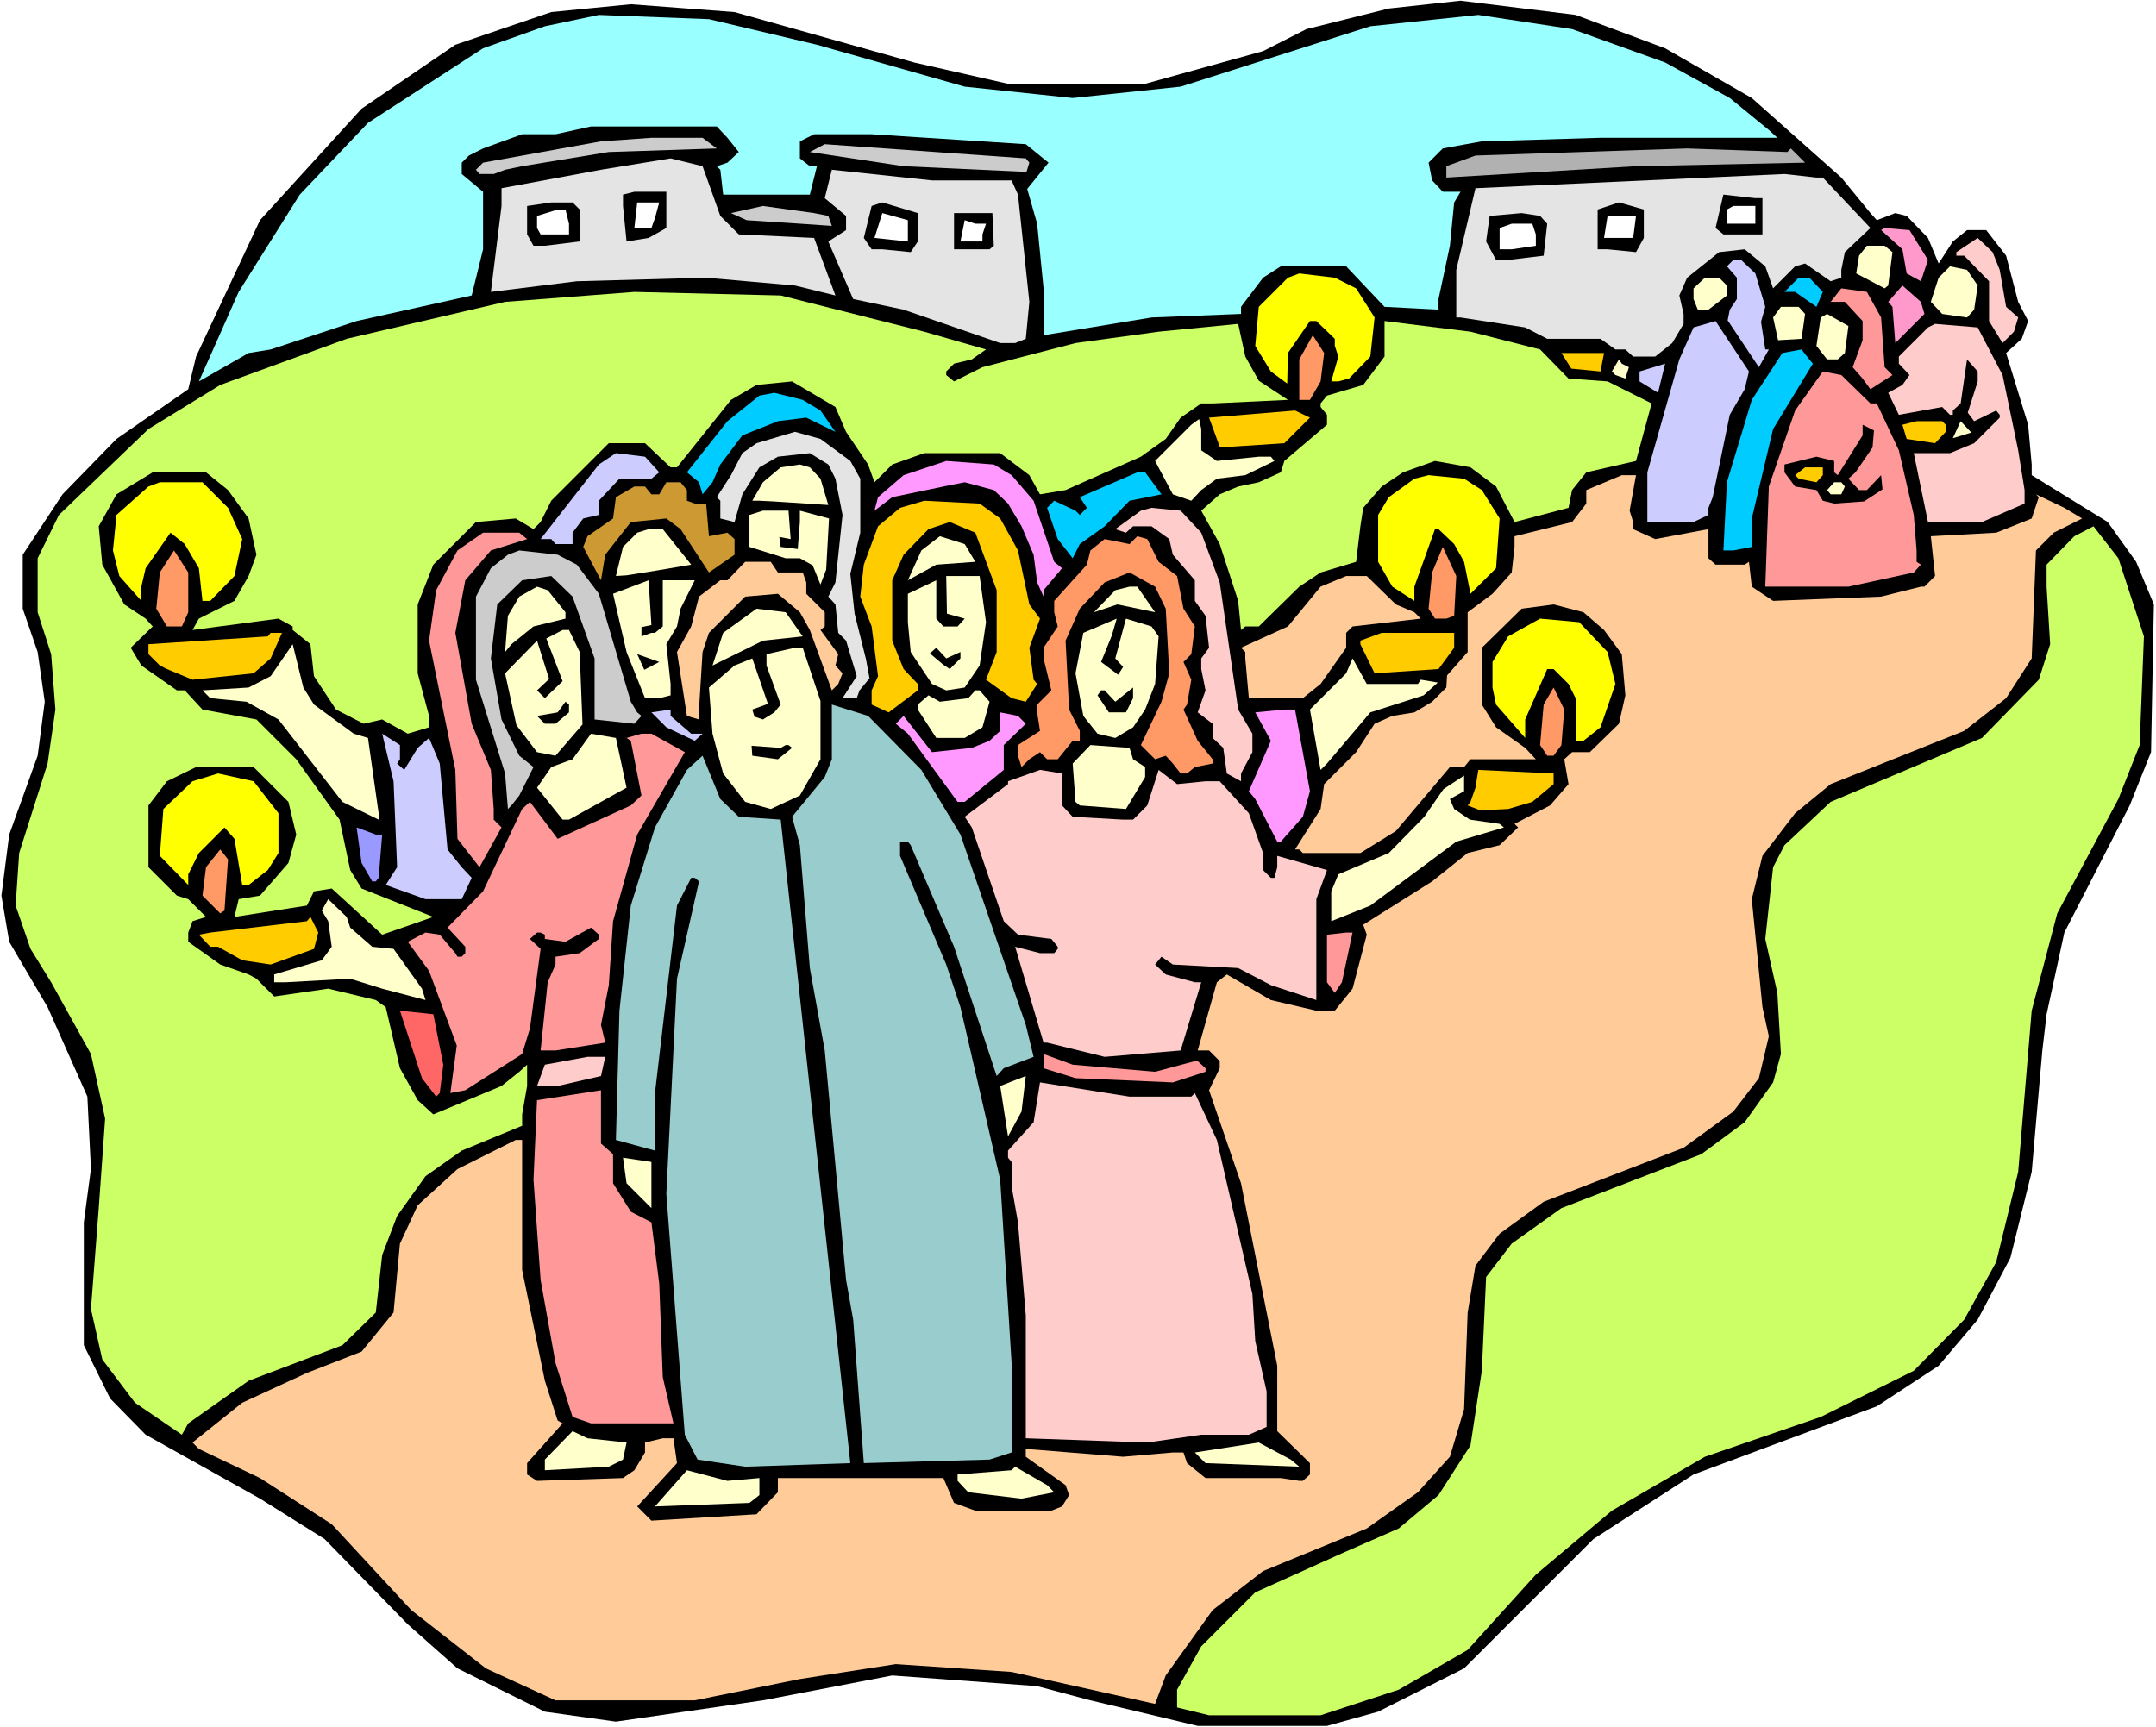 <?xml version="1.0" encoding="UTF-8" standalone="no"?>
<svg
   version="1.0"
   width="129.766mm"
   height="103.988mm"
   id="svg125"
   sodipodi:docname="Parable of the 10 Maidens.wmf"
   xmlns:inkscape="http://www.inkscape.org/namespaces/inkscape"
   xmlns:sodipodi="http://sodipodi.sourceforge.net/DTD/sodipodi-0.dtd"
   xmlns="http://www.w3.org/2000/svg"
   xmlns:svg="http://www.w3.org/2000/svg">
  <rect width="100%" height="100%" fill="#333333" stroke="none"/>
  <sodipodi:namedview
     id="namedview125"
     pagecolor="#ffffff"
     bordercolor="#000000"
     borderopacity="0.25"
     inkscape:showpageshadow="2"
     inkscape:pageopacity="0.0"
     inkscape:pagecheckerboard="0"
     inkscape:deskcolor="#d1d1d1"
     inkscape:document-units="mm" />
  <defs
     id="defs1">
    <pattern
       id="WMFhbasepattern"
       patternUnits="userSpaceOnUse"
       width="6"
       height="6"
       x="0"
       y="0" />
  </defs>
  <path
     style="fill:#ffffff;fill-opacity:1;fill-rule:evenodd;stroke:none"
     d="M 0,393.027 H 490.455 V 0 H 0 Z"
     id="path1" />
  <path
     style="fill:#000000;fill-opacity:1;fill-rule:evenodd;stroke:none"
     d="m 378.79,10.989 19.715,11.312 20.362,18.1 6.626,8.08 1.454,1.616 4.202,-1.616 2.586,0.646 4.848,5.01 2.424,5.818 3.232,-5.01 3.232,-2.586 h 4.363 l 4.525,5.818 2.747,10.504 2.262,4.363 -1.454,4.04 -3.555,3.232 5.01,16.322 0.808,9.05 v 2.424 l 17.291,10.666 6.464,9.05 4.04,9.696 -0.646,33.614 -4.848,12.12 -14.867,28.928 -4.04,18.585 -0.97,8.242 -2.424,27.635 -4.848,19.554 -7.434,14.06 -8.888,10.504 -14.059,9.212 -41.693,15.514 -22.786,14.706 -29.411,29.412 -19.554,9.858 -11.635,3.232 h -29.411 l -24.402,-5.818 -12.12,-3.232 -32.966,-2.424 -29.411,5.656 -33.451,4.848 -16.16,-2.262 -19.877,-9.858 -11.312,-10.02 -18.907,-19.393 -14.706,-9.212 -26.018,-14.545 -8.08,-8.242 -5.979,-12.12 v -27.958 l 1.616,-12.12 -0.808,-16.484 -9.05,-20.362 L 2.101,214.29 0.323,203.786 2.101,189.887 8.565,171.949 10.181,159.667 8.565,148.355 5.171,138.497 V 126.215 L 14.221,112.478 26.502,99.873 42.824,88.56 44.602,81.126 59.146,50.098 82.254,24.726 103.585,10.181 l 21.816,-7.434 18.099,-1.778 23.594,1.778 40.885,11.474 21.331,4.848 h 31.189 l 26.826,-7.434 9.858,-5.01 18.746,-4.687 16.322,-1.778 26.179,3.232 z"
     id="path2" />
  <path
     style="fill:#99ffff;fill-opacity:1;fill-rule:evenodd;stroke:none"
     d="m 185.84,10.181 33.613,9.535 24.563,2.586 24.563,-2.586 43.147,-13.737 24.563,-2.586 21.331,3.232 21.17,7.595 14.706,8.08 8.888,7.272 1.939,1.778 h -40.238 l -26.987,0.808 -8.888,1.616 -3.232,3.232 0.808,4.04 2.424,2.586 h 4.04 l -1.454,2.424 -0.97,9.858 -2.586,12.12 v 2.424 l -12.282,-0.646 -8.726,-9.212 h -14.867 l -4.04,2.586 -5.01,6.626 v 1.616 l -20.362,0.808 -24.563,4.04 V 65.612 l -1.454,-14.706 -2.262,-7.919 4.848,-5.979 -5.171,-4.202 -35.067,-2.262 h -13.09 l -3.232,1.616 v 3.879 l 2.262,1.778 h 1.616 l -1.616,6.464 h -19.715 l -0.646,-5.656 -0.808,-0.808 2.424,-0.808 2.586,-2.424 -2.586,-3.232 -2.424,-2.586 h -28.603 l -8.08,1.778 h -7.595 l -8.888,3.232 -3.232,1.616 -1.616,1.616 v 2.586 l 4.848,4.04 V 56.724 L 107.302,67.228 81.123,73.046 61.57,79.51 56.56,80.318 45.248,86.783 54.298,66.42 68.195,44.28 83.709,27.958 109.888,10.989 123.947,5.979 136.229,3.394 161.277,4.363 Z"
     id="path3" />
  <path
     style="fill:#cccccc;fill-opacity:1;fill-rule:evenodd;stroke:none"
     d="m 163.054,33.776 -24.563,0.808 -19.715,3.232 -3.878,0.808 -2.586,0.97 h -3.232 l -0.808,-0.97 1.616,-1.616 26.826,-4.848 11.474,-0.808 h 11.635 z"
     id="path4" />
  <path
     style="fill:#cccccc;fill-opacity:1;fill-rule:evenodd;stroke:none"
     d="m 234.158,37.008 -0.646,2.101 -27.957,-1.293 -21.331,-3.232 3.394,-1.778 45.733,3.232 z"
     id="path5" />
  <path
     style="fill:#b1b1b1;fill-opacity:1;fill-rule:evenodd;stroke:none"
     d="m 407.393,33.776 3.232,3.232 -38.461,0.808 -43.147,2.586 v -2.586 l 6.626,-2.424 48.157,-1.616 22.786,0.808 z"
     id="path6" />
  <path
     style="fill:#e4e4e4;fill-opacity:1;fill-rule:evenodd;stroke:none"
     d="m 163.862,49.128 4.202,4.202 17.13,0.808 4.848,13.09 -9.211,-2.262 -20.2,-1.778 -29.411,0.808 -19.554,2.424 2.424,-19.554 v -4.04 l 22.624,-4.202 15.837,-2.586 7.272,1.778 z"
     id="path7" />
  <path
     style="fill:#e4e4e4;fill-opacity:1;fill-rule:evenodd;stroke:none"
     d="m 230.118,41.048 1.454,3.232 2.586,24.403 -0.808,8.404 -2.424,0.97 h -3.394 l -21.978,-7.595 -11.474,-2.424 -5.656,-13.09 4.04,-2.586 v -3.232 l -4.848,-4.04 1.616,-6.464 22.786,2.424 z"
     id="path8" />
  <path
     style="fill:#e4e4e4;fill-opacity:1;fill-rule:evenodd;stroke:none"
     d="m 414.665,40.402 10.827,11.474 -5.818,5.495 -0.808,4.04 v 1.778 l -2.424,0.808 -5.818,-4.04 -2.262,0.646 -5.01,5.01 -1.778,-5.01 -4.686,-3.879 -5.818,0.646 -7.272,5.818 -1.778,4.04 0.97,4.202 v 2.262 l -2.586,4.363 -3.878,3.071 h -5.01 l -1.778,-1.616 h -2.262 l -3.394,-2.424 H 351.964 l -5.01,-2.586 -14.706,-2.262 h -0.97 V 61.41 l 4.363,-18.585 70.296,-3.232 7.272,0.808 z"
     id="path9" />
  <path
     style="fill:#000000;fill-opacity:1;fill-rule:evenodd;stroke:none"
     d="m 151.581,51.876 -4.04,2.262 -5.01,0.808 -0.808,-8.08 v -2.586 l 2.586,-0.646 h 7.272 z"
     id="path10" />
  <path
     style="fill:#000000;fill-opacity:1;fill-rule:evenodd;stroke:none"
     d="m 400.929,45.088 v 8.242 h -8.888 l -1.778,-1.454 1.778,-7.595 7.272,0.808 z"
     id="path11" />
  <path
     style="fill:#000000;fill-opacity:1;fill-rule:evenodd;stroke:none"
     d="m 131.865,47.674 v 7.272 l -7.918,0.97 h -2.586 l -1.454,-2.586 v -6.464 l 5.494,-0.808 h 4.848 z"
     id="path12" />
  <path
     style="fill:#ffffff;fill-opacity:1;fill-rule:evenodd;stroke:none"
     d="m 148.995,49.613 -0.808,2.262 h -3.878 l 0.646,-5.818 h 5.01 z"
     id="path13" />
  <path
     style="fill:#000000;fill-opacity:1;fill-rule:evenodd;stroke:none"
     d="m 208.787,54.946 -1.616,2.424 -6.464,-0.646 h -2.424 l -1.778,-2.586 1.778,-7.272 2.424,-0.808 8.08,2.424 z"
     id="path14" />
  <path
     style="fill:#000000;fill-opacity:1;fill-rule:evenodd;stroke:none"
     d="m 373.942,54.138 -1.778,3.232 -6.464,-0.646 h -2.262 v -9.05 l 4.848,-1.616 5.656,1.616 z"
     id="path15" />
  <path
     style="fill:#cccccc;fill-opacity:1;fill-rule:evenodd;stroke:none"
     d="m 188.425,49.128 0.808,2.262 -19.392,-1.293 -3.555,-1.616 7.272,-1.616 11.635,1.616 z"
     id="path16" />
  <path
     style="fill:#ffffff;fill-opacity:1;fill-rule:evenodd;stroke:none"
     d="m 399.313,50.906 h -6.464 v -3.232 l 1.454,-0.808 h 5.01 z"
     id="path17" />
  <path
     style="fill:#ffffff;fill-opacity:1;fill-rule:evenodd;stroke:none"
     d="m 129.441,50.906 v 2.424 h -6.464 l -0.808,-1.454 v -2.747 l 4.686,-1.454 h 1.778 z"
     id="path18" />
  <path
     style="fill:#ffffff;fill-opacity:1;fill-rule:evenodd;stroke:none"
     d="m 206.525,54.946 -7.595,-0.808 1.778,-5.656 5.818,1.616 z"
     id="path19" />
  <path
     style="fill:#000000;fill-opacity:1;fill-rule:evenodd;stroke:none"
     d="m 226.078,55.916 -0.97,0.808 h -8.08 v -8.242 h 8.726 z"
     id="path20" />
  <path
     style="fill:#000000;fill-opacity:1;fill-rule:evenodd;stroke:none"
     d="m 351.964,50.906 -0.808,7.272 -8.08,0.97 h -2.747 l -2.262,-4.202 0.808,-5.818 7.272,-0.646 4.202,0.646 z"
     id="path21" />
  <path
     style="fill:#ffffff;fill-opacity:1;fill-rule:evenodd;stroke:none"
     d="m 371.518,54.138 h -6.626 l 0.808,-5.01 h 6.464 z"
     id="path22" />
  <path
     style="fill:#ffffff;fill-opacity:1;fill-rule:evenodd;stroke:none"
     d="m 224.301,50.906 -0.808,2.424 v 1.616 h -5.01 l 0.97,-4.848 2.424,0.808 z"
     id="path23" />
  <path
     style="fill:#ffffff;fill-opacity:1;fill-rule:evenodd;stroke:none"
     d="m 349.379,53.33 v 2.586 l -5.494,0.808 h -2.747 v -4.848 l 2.747,-0.97 h 4.686 z"
     id="path24" />
  <path
     style="fill:#ff99cc;fill-opacity:1;fill-rule:evenodd;stroke:none"
     d="m 438.582,59.148 -1.616,4.848 -3.232,-1.778 -0.97,-5.495 -4.848,-4.363 0.808,-0.485 5.656,0.485 z"
     id="path25" />
  <path
     style="fill:#ffcccc;fill-opacity:1;fill-rule:evenodd;stroke:none"
     d="m 454.903,61.41 1.454,8.404 2.747,2.424 -0.97,3.232 -2.586,2.586 -3.07,-5.01 v -9.05 l -5.656,-5.818 h -1.778 v -0.808 l 4.848,-3.232 3.394,3.232 z"
     id="path26" />
  <path
     style="fill:#ffffcc;fill-opacity:1;fill-rule:evenodd;stroke:none"
     d="m 430.502,57.37 -0.97,7.595 -0.808,0.646 -6.464,-3.394 0.646,-4.04 1.778,-2.262 h 4.04 z"
     id="path27" />
  <path
     style="fill:#ccccff;fill-opacity:1;fill-rule:evenodd;stroke:none"
     d="m 399.313,62.218 2.262,7.595 -0.97,3.394 0.97,6.303 h 0.808 l -2.262,4.04 -7.11,-10.666 0.485,-2.424 1.616,-2.424 v -4.848 l -2.262,-2.586 1.454,-1.454 h 1.778 z"
     id="path28" />
  <path
     style="fill:#ffffcc;fill-opacity:1;fill-rule:evenodd;stroke:none"
     d="m 449.894,64.966 -0.808,5.495 -1.616,1.778 -5.656,-0.808 -2.586,-2.747 1.778,-5.495 2.586,-2.586 3.878,0.808 z"
     id="path29" />
  <path
     style="fill:#ffff00;fill-opacity:1;fill-rule:evenodd;stroke:none"
     d="m 308.494,65.612 4.202,6.626 -0.97,8.888 -4.848,5.01 -2.424,0.646 h -1.616 l 1.616,-5.656 -0.808,-2.424 v -1.616 l -4.202,-4.04 h -1.454 l -5.01,7.272 -0.162,6.949 -3.717,-2.747 -3.555,-5.818 0.808,-8.888 6.626,-6.626 2.586,-0.97 8.08,0.97 z"
     id="path30" />
  <path
     style="fill:#ffffcc;fill-opacity:1;fill-rule:evenodd;stroke:none"
     d="m 392.849,64.966 v 2.262 l -4.202,3.232 h -2.424 l -0.97,-2.424 v -2.424 l 2.586,-2.424 h 3.232 z"
     id="path31" />
  <path
     style="fill:#00ccff;fill-opacity:1;fill-rule:evenodd;stroke:none"
     d="m 414.665,66.42 -1.454,3.394 -4.848,-3.394 h -2.424 l 3.232,-3.232 h 2.424 z"
     id="path32" />
  <path
     style="fill:#ff99cc;fill-opacity:1;fill-rule:evenodd;stroke:none"
     d="m 437.774,71.43 -6.626,6.626 -0.646,-8.242 -0.97,-1.131 3.232,-3.717 4.202,3.717 z"
     id="path33" />
  <path
     style="fill:#ff9999;fill-opacity:1;fill-rule:evenodd;stroke:none"
     d="m 427.916,72.238 0.808,11.312 1.778,1.778 -5.01,3.232 -1.778,-2.424 -2.262,-2.586 2.262,-6.141 v -4.363 l -4.04,-4.363 h -3.232 l 2.424,-3.071 5.818,0.808 z"
     id="path34" />
  <path
     style="fill:#ccff66;fill-opacity:1;fill-rule:evenodd;stroke:none"
     d="m 210.241,75.47 14.059,4.04 -3.232,2.262 -4.04,0.97 -1.778,1.778 v 0.808 l 1.778,1.454 6.464,-3.232 21.17,-5.495 18.907,-2.586 18.099,-1.778 1.616,7.434 3.07,5.495 6.626,4.363 -17.13,0.808 h -2.586 l -4.686,3.232 -3.394,4.848 -5.656,4.04 -17.13,7.596 -5.818,0.97 -2.424,-4.363 -6.626,-5.01 h -17.291 l -7.272,2.586 -4.04,4.04 -1.454,-4.04 -5.01,-7.434 -2.424,-5.656 -9.858,-5.818 -8.08,0.808 -5.818,3.394 -12.282,15.353 h -1.454 l -5.818,-5.495 h -8.242 l -13.09,13.09 -2.424,4.848 -1.616,1.616 -4.04,-2.424 -9.05,0.808 -9.696,9.696 -3.555,9.05 v 15.676 l 2.586,9.696 v 2.586 l -4.848,1.454 -5.818,-3.232 -4.202,0.97 -6.302,-3.232 -5.01,-7.596 -0.808,-7.272 -4.04,-3.232 v -0.808 l -3.232,-1.778 -19.554,2.586 1.454,-2.586 8.08,-4.04 3.232,-5.656 1.778,-4.848 -1.778,-8.242 -4.686,-6.464 -5.01,-4.04 H 34.744 l -8.242,5.01 -4.04,7.272 0.808,8.727 5.01,9.05 4.848,3.232 1.616,1.778 -5.01,4.848 2.424,4.04 8.08,5.656 h 1.778 l 4.04,4.363 12.282,2.262 9.05,9.05 9.858,13.737 2.424,11.474 2.586,4.202 16.322,6.464 -11.635,4.04 -11.474,-10.504 -4.04,0.646 -1.616,3.232 -16.483,2.586 0.97,-4.04 4.848,-0.808 6.464,-7.434 1.778,-6.464 -1.778,-7.434 -7.918,-7.919 H 44.602 l -6.626,3.232 -4.202,5.495 v 14.06 l 6.464,6.464 2.586,0.808 4.04,4.04 -3.07,0.97 -0.97,2.586 v 2.101 l 7.272,5.171 6.464,2.262 1.778,0.97 4.04,4.04 12.282,-1.778 10.827,2.586 2.262,1.616 3.232,13.898 4.04,7.272 3.555,3.232 15.514,-6.464 4.04,-3.232 1.778,-1.616 v 4.848 l -1.131,6.464 v 2.586 l -13.736,5.656 -8.242,5.818 -6.464,9.05 -3.394,8.888 -1.454,13.09 -7.595,7.434 -21.331,8.08 -13.736,9.696 -1.454,2.586 -10.666,-7.272 -7.434,-9.858 -2.586,-11.474 1.778,-22.948 1.454,-20.362 -3.232,-14.706 -9.05,-16.322 -4.686,-7.595 -3.394,-9.858 0.808,-11.959 6.464,-20.362 1.778,-12.282 -0.97,-12.605 -3.07,-9.535 v -12.282 l 4.848,-9.858 20.362,-19.554 16.322,-10.02 28.765,-10.504 36.037,-8.404 29.411,-2.262 33.29,0.808 z"
     id="path35" />
  <path
     style="fill:#ffffcc;fill-opacity:1;fill-rule:evenodd;stroke:none"
     d="m 410.625,71.43 -0.808,5.656 -5.333,0.323 -1.131,-5.171 1.778,-2.424 h 4.04 z"
     id="path36" />
  <path
     style="fill:#ffffcc;fill-opacity:1;fill-rule:evenodd;stroke:none"
     d="m 419.675,80.318 -1.616,1.454 h -2.424 l -2.424,-3.071 0.97,-6.464 1.454,-0.808 4.848,2.747 z"
     id="path37" />
  <path
     style="fill:#ccff66;fill-opacity:1;fill-rule:evenodd;stroke:none"
     d="m 350.348,79.51 6.464,6.626 8.888,0.646 10.019,5.01 -3.555,13.09 -11.312,2.586 -3.232,4.04 -0.808,4.04 -12.282,3.232 -4.202,-8.08 -5.818,-4.363 -8.08,-1.454 -7.272,2.586 -4.848,3.232 -4.202,4.848 -0.646,4.202 -0.97,8.08 -8.08,2.424 -4.848,3.232 -9.211,9.05 h -3.07 l -0.97,0.808 -0.646,-6.626 -4.202,-12.928 -4.202,-7.596 4.202,-3.717 4.202,-1.778 4.686,-0.97 5.01,-2.262 0.808,-2.586 9.696,-8.242 v -2.262 l -1.454,-1.778 v -0.808 l 1.454,-1.778 8.242,-2.424 4.848,-6.464 v -8.08 l 19.554,2.424 z"
     id="path38" />
  <path
     style="fill:#ccccff;fill-opacity:1;fill-rule:evenodd;stroke:none"
     d="m 396.889,88.56 -3.394,5.818 -3.878,18.746 -0.97,2.424 v 1.616 l -3.394,1.616 h -10.504 v -11.312 l 7.272,-25.695 3.232,-7.272 5.01,-1.454 7.595,11.474 z"
     id="path39" />
  <path
     style="fill:#ffcccc;fill-opacity:1;fill-rule:evenodd;stroke:none"
     d="m 455.55,85.328 3.555,17.13 1.454,9.05 v 3.071 l -9.696,4.202 H 438.582 l -3.232,-15.676 h 8.242 l 5.494,-2.262 5.818,-5.818 v -0.646 l -0.808,-0.97 -5.01,2.424 -1.454,-1.939 2.262,-7.111 v -2.262 l -2.424,-2.747 -1.454,10.02 -1.778,1.616 v 0.97 h -0.646 l -1.778,-1.778 -9.858,1.778 -2.424,-5.01 3.232,-1.778 1.616,-2.262 -2.424,-2.586 v -1.616 l 6.626,-6.626 1.616,-0.808 9.696,0.808 z"
     id="path40" />
  <path
     style="fill:#ff9966;fill-opacity:1;fill-rule:evenodd;stroke:none"
     d="m 300.414,86.783 -2.424,4.202 h -2.424 v -9.212 l 3.07,-5.495 2.586,4.04 z"
     id="path41" />
  <path
     style="fill:#00ccff;fill-opacity:1;fill-rule:evenodd;stroke:none"
     d="m 412.403,82.742 -9.05,14.868 -4.848,20.362 v 6.464 l -4.202,0.808 h -2.262 l 0.808,-15.514 5.656,-18.746 4.848,-7.434 2.101,-3.232 4.363,-0.808 1.778,2.262 z"
     id="path42" />
  <path
     style="fill:#ffcc00;fill-opacity:1;fill-rule:evenodd;stroke:none"
     d="m 364.084,84.52 -6.626,-0.646 -2.262,-3.555 h 9.696 z"
     id="path43" />
  <path
     style="fill:#ffffcc;fill-opacity:1;fill-rule:evenodd;stroke:none"
     d="m 370.548,83.55 -0.808,2.586 -2.262,-0.808 -0.808,-0.808 1.616,-2.747 0.646,0.97 z"
     id="path44" />
  <path
     style="fill:#ccccff;fill-opacity:1;fill-rule:evenodd;stroke:none"
     d="m 372.972,86.783 v -2.262 l 5.818,-1.778 -1.616,6.626 z"
     id="path45" />
  <path
     style="fill:#ff9999;fill-opacity:1;fill-rule:evenodd;stroke:none"
     d="m 425.492,91.792 h 1.454 l 5.01,10.666 3.394,14.706 0.646,8.08 v 2.586 l 0.97,0.646 -1.616,1.778 -14.867,3.232 h -18.907 l 0.808,-22.786 5.979,-17.292 6.302,-8.888 4.202,0.808 z"
     id="path46" />
  <path
     style="fill:#00ccff;fill-opacity:1;fill-rule:evenodd;stroke:none"
     d="m 186.648,93.408 3.394,4.848 -6.626,-3.232 -6.464,0.808 -8.08,3.232 -5.01,6.626 -1.778,4.04 -2.262,2.747 -0.808,-2.747 -2.747,-2.262 9.211,-11.636 7.272,-5.818 3.394,-0.646 6.464,1.616 z"
     id="path47" />
  <path
     style="fill:#ffcc00;fill-opacity:1;fill-rule:evenodd;stroke:none"
     d="m 292.172,100.842 -12.282,0.808 h -2.424 l -2.424,-6.626 19.554,-1.616 3.394,1.616 z"
     id="path48" />
  <path
     style="fill:#ffcc00;fill-opacity:1;fill-rule:evenodd;stroke:none"
     d="m 442.622,96.641 v 1.616 l -2.424,2.586 -6.464,-0.97 -0.97,-3.232 3.232,-0.808 h 5.818 z"
     id="path49" />
  <path
     style="fill:#ffffcc;fill-opacity:1;fill-rule:evenodd;stroke:none"
     d="m 444.238,99.711 1.778,-3.879 2.424,2.586 z"
     id="path50" />
  <path
     style="fill:#ffffcc;fill-opacity:1;fill-rule:evenodd;stroke:none"
     d="m 273.265,97.61 v 4.848 l 3.555,2.424 9.534,-0.97 h 2.747 l 0.808,0.97 -6.626,3.232 -6.464,0.808 -3.555,2.586 -2.262,2.424 -4.202,-1.454 -4.04,-7.596 8.242,-8.242 1.778,-1.293 z"
     id="path51" />
  <path
     style="fill:#000000;fill-opacity:1;fill-rule:evenodd;stroke:none"
     d="m 425.977,101.812 -3.878,5.656 -1.616,1.454 2.424,2.586 h 1.778 l 3.232,-3.394 0.323,3.232 -4.202,2.747 -6.787,0.485 -2.586,-0.646 -1.454,-2.424 -4.848,-0.808 -2.424,-3.232 v -1.778 l 7.272,-1.778 4.04,0.97 v 2.586 l 0.808,0.646 5.656,-9.05 v -2.424 l 2.586,1.293 z"
     id="path52" />
  <path
     style="fill:#e4e4e4;fill-opacity:1;fill-rule:evenodd;stroke:none"
     d="m 193.435,104.882 2.262,4.04 v 12.282 l -2.262,9.373 0.97,9.05 2.586,10.343 0.808,4.363 -2.262,2.747 -0.646,1.778 h -3.232 l 3.232,-5.01 -2.424,-8.08 -1.778,-1.778 -0.646,-6.464 -1.616,-1.778 1.616,-3.232 1.616,-15.353 -1.616,-8.242 -1.616,-3.232 -4.202,-2.586 -7.272,0.808 -4.202,2.424 -3.878,6.141 -1.778,6.303 -3.232,-0.808 v -4.04 l -0.808,-0.808 3.232,-5.01 2.586,-5.01 3.232,-2.262 8.726,-2.586 5.818,1.616 z"
     id="path53" />
  <path
     style="fill:#ccccff;fill-opacity:1;fill-rule:evenodd;stroke:none"
     d="m 149.965,107.468 -1.778,1.454 h -7.272 l -4.686,5.01 v 3.232 l -3.555,0.808 -2.424,3.232 v 2.586 h -3.878 l -0.97,-1.131 h -2.424 l 13.251,-16.969 3.878,-2.586 6.626,0.808 z"
     id="path54" />
  <path
     style="fill:#ff99ff;fill-opacity:1;fill-rule:evenodd;stroke:none"
     d="m 230.118,108.115 5.01,5.818 4.686,13.898 1.778,1.454 -4.202,5.01 v 1.454 l -1.454,-3.232 -0.808,-6.303 -2.747,-6.464 -3.07,-5.171 -3.232,-3.071 -6.626,-1.778 -4.848,0.97 -11.635,2.424 -4.04,3.071 0.808,-3.071 5.818,-5.01 9.696,-3.232 10.827,0.808 z"
     id="path55" />
  <path
     style="fill:#ffffcc;fill-opacity:1;fill-rule:evenodd;stroke:none"
     d="m 186.648,108.923 1.778,5.979 -12.443,-0.808 -3.232,-0.162 h -1.616 l 2.424,-4.202 4.04,-3.394 4.363,-0.646 2.262,0.646 z"
     id="path56" />
  <path
     style="fill:#ffcc00;fill-opacity:1;fill-rule:evenodd;stroke:none"
     d="m 414.665,108.115 -1.454,1.616 -4.04,-0.808 -0.808,-0.808 2.262,-1.778 h 4.04 z"
     id="path57" />
  <path
     style="fill:#00ccff;fill-opacity:1;fill-rule:evenodd;stroke:none"
     d="m 264.216,112.478 -7.272,1.454 -5.656,5.818 -5.656,4.04 -1.616,3.232 -3.394,-4.363 -2.424,-7.111 1.616,-1.616 4.848,2.262 0.97,0.97 1.616,-1.616 -1.616,-2.424 13.09,-5.656 h 1.778 z"
     id="path58" />
  <path
     style="fill:#ffff00;fill-opacity:1;fill-rule:evenodd;stroke:none"
     d="m 337.097,111.508 4.04,6.464 -0.808,11.312 -5.818,5.818 -1.454,-7.272 -2.262,-4.04 -3.555,-3.394 h -0.808 l -4.686,13.09 v 3.232 l -5.01,-3.232 -3.232,-5.656 v -10.666 l 2.424,-4.04 5.818,-4.202 3.232,-0.808 8.08,0.808 z"
     id="path59" />
  <path
     style="fill:#ffcc99;fill-opacity:1;fill-rule:evenodd;stroke:none"
     d="m 370.71,116.195 0.808,2.586 v 1.616 l 5.01,2.262 12.12,-2.262 v 6.626 l 1.616,1.454 h 6.626 l 0.97,-0.646 0.646,5.656 4.848,3.232 24.563,-0.97 9.05,-2.262 h 0.808 l 2.424,-2.424 -0.97,-9.05 14.867,-0.808 8.08,-3.232 1.616,-4.848 -0.646,-0.646 6.464,3.071 4.04,2.424 -6.464,3.232 -4.04,4.04 -0.97,24.564 -5.818,9.05 -9.534,7.434 -30.381,12.12 -8.08,6.626 -7.434,9.696 -2.424,9.858 2.424,24.564 1.454,6.626 -2.262,9.535 -5.818,7.596 -11.312,8.242 -31.835,12.282 -10.019,7.272 -5.494,7.272 -1.778,10.666 -0.808,21.978 -3.232,10.828 -7.272,8.08 -11.635,8.242 -23.594,9.696 -11.474,8.888 -10.666,14.868 -2.424,6.464 -32.643,-7.272 -26.341,-1.778 -21.816,3.394 -23.917,4.848 H 126.371 L 110.534,379.613 93.566,366.361 75.467,346.807 59.146,336.303 l -13.898,-6.626 -1.454,-1.454 11.312,-9.05 14.706,-6.787 12.443,-4.848 7.272,-8.888 1.454,-15.676 4.04,-8.727 9.05,-8.242 13.251,-6.626 h 1.454 v 29.574 l 5.171,25.211 2.909,9.05 1.131,0.646 -8.08,9.05 v 2.586 l 2.262,1.454 19.554,-0.646 2.586,-1.778 2.424,-4.04 v -2.262 l 4.04,-0.97 h 2.424 l 0.808,5.656 -9.05,9.858 3.232,3.232 23.917,-1.454 4.848,-5.01 v -3.232 h 37.653 l 2.424,5.656 4.848,1.778 h 17.291 l 2.424,-0.97 1.616,-2.586 -0.808,-2.262 -9.05,-6.464 v -1.778 l 22.139,1.778 11.312,-0.97 h 2.424 l 0.808,2.424 4.202,3.394 h 17.13 l 4.202,0.646 h 0.808 l 1.616,-1.454 v -2.586 l -7.434,-7.272 V 310.769 l -8.242,-41.533 -7.272,-21.17 2.424,-5.01 v -1.616 l -2.424,-2.424 h -2.586 l 4.363,-15.514 2.262,-1.778 10.019,5.818 10.342,2.424 h 4.202 l 4.04,-5.01 3.232,-12.282 -0.808,-2.262 15.675,-9.858 8.08,-6.464 7.272,-1.778 4.202,-4.04 -0.808,-0.808 8.08,-4.202 4.202,-4.848 -0.97,-5.656 1.778,-1.616 h 4.04 l 6.626,-6.464 1.454,-6.464 -0.808,-9.373 -4.04,-5.495 -4.686,-4.04 -6.787,-1.778 -7.272,0.97 -9.05,8.888 v 12.928 l 3.232,5.171 6.626,4.687 2.424,2.586 h -14.867 l -1.454,1.778 h -3.232 l -12.282,14.545 -8.08,5.01 h -13.09 l -0.808,-0.808 h -0.97 l 5.818,-9.212 0.808,-5.656 7.272,-7.272 4.202,-6.464 4.04,-1.778 5.01,-0.808 4.04,-2.424 3.232,-3.232 0.162,-2.747 4.686,-5.333 v -9.05 l 5.656,-4.202 4.363,-4.848 0.646,-5.818 v -2.424 l 13.09,-3.232 3.232,-4.202 v -3.071 l 8.08,-3.394 h 3.232 z"
     id="path60" />
  <path
     style="fill:#ffff00;fill-opacity:1;fill-rule:evenodd;stroke:none"
     d="m 51.874,115.549 3.232,7.111 -1.778,8.404 -5.494,5.656 h -1.778 l -0.808,-7.434 -3.232,-5.495 -3.232,-2.586 -5.656,8.08 -0.97,4.202 v 3.232 l -5.01,-5.656 -1.454,-5.818 0.808,-8.08 7.272,-6.464 2.586,-0.97 h 9.696 z"
     id="path61" />
  <path
     style="fill:#cc9932;fill-opacity:1;fill-rule:evenodd;stroke:none"
     d="m 156.267,111.508 v 2.424 l 1.778,0.646 h 2.586 l 0.646,7.434 4.202,-0.808 1.616,1.454 v 3.555 l -5.818,4.04 -6.464,-9.858 -3.232,-2.424 -8.08,0.808 -5.818,7.434 -0.97,5.818 -4.04,-7.596 0.97,-2.424 5.818,-4.04 0.646,-4.848 4.202,-2.424 h 2.424 l 1.454,1.778 h 1.778 l 1.616,-2.747 h 3.232 z"
     id="path62" />
  <path
     style="fill:#ffffcc;fill-opacity:1;fill-rule:evenodd;stroke:none"
     d="m 419.675,110.7 -0.808,1.778 h -2.424 l -0.808,-0.97 1.616,-1.778 h 1.616 z"
     id="path63" />
  <path
     style="fill:#ffcc00;fill-opacity:1;fill-rule:evenodd;stroke:none"
     d="m 227.533,117.973 4.04,7.272 2.586,12.282 2.424,3.232 -2.424,6.626 0.97,7.272 0.808,0.97 -2.586,4.04 -3.232,-0.808 -5.818,-4.202 2.424,-6.303 v -14.06 l -4.848,-13.09 -5.818,-2.424 -4.848,1.616 -5.656,5.818 -2.586,5.818 v 13.737 l 2.586,6.464 3.232,3.394 v 1.454 l -6.626,5.01 -3.878,-1.778 v -3.232 l 1.454,-3.232 -1.454,-11.312 -2.586,-6.787 0.808,-7.272 3.232,-8.727 5.01,-4.202 5.494,-1.616 12.605,0.646 z"
     id="path64" />
  <path
     style="fill:#ffcccc;fill-opacity:1;fill-rule:evenodd;stroke:none"
     d="m 273.265,121.205 4.202,11.312 4.202,28.928 3.232,5.495 v 4.202 l -2.586,4.848 v 1.778 l -3.232,-1.778 -0.808,-5.818 -2.424,-2.262 v -3.232 l -3.394,-2.586 1.778,-5.01 -0.97,-4.848 v -2.424 l 1.778,-2.424 -0.808,-7.272 -2.424,-3.394 v -4.687 l -5.01,-5.818 -0.808,-3.555 -4.04,-2.909 h -4.202 l -1.616,1.454 -2.424,-0.808 5.818,-4.202 2.424,-0.646 6.626,0.646 z"
     id="path65" />
  <path
     style="fill:#ffffcc;fill-opacity:1;fill-rule:evenodd;stroke:none"
     d="m 179.861,122.659 -2.586,-0.485 0.323,2.262 3.878,0.485 0.485,-6.141 v -2.586 l 6.626,1.778 -0.646,11.636 -1.293,3.394 -1.778,-4.363 -2.909,-1.616 h -3.232 l -8.242,-2.586 v -7.272 l 3.07,-0.97 h 5.818 z"
     id="path66" />
  <path
     style="fill:#ccff66;fill-opacity:1;fill-rule:evenodd;stroke:none"
     d="m 487.708,144.799 -0.97,24.726 -4.848,12.282 -13.898,26.019 -5.818,22.14 -3.07,36.685 -5.01,20.524 -7.272,13.09 -11.474,11.636 -21.17,10.504 -26.341,9.05 -21.17,12.282 -17.291,14.545 -15.514,17.13 -15.675,9.05 -17.776,5.818 h -25.371 l -7.272,-1.778 v -4.04 l 5.494,-9.858 12.282,-12.282 19.715,-8.888 12.928,-5.656 9.05,-7.596 7.272,-11.312 2.586,-16.969 0.97,-21.332 5.818,-7.596 11.312,-8.08 31.835,-12.282 9.858,-7.272 6.464,-9.05 1.778,-6.464 -0.808,-13.898 -2.747,-12.282 1.778,-16.322 2.586,-5.01 10.504,-9.858 34.421,-14.545 12.928,-13.252 2.586,-8.08 -0.808,-13.09 v -5.01 l 6.302,-6.464 4.363,-2.262 5.656,7.272 z"
     id="path67" />
  <path
     style="fill:#ffffcc;fill-opacity:1;fill-rule:evenodd;stroke:none"
     d="m 157.237,128.477 -7.595,1.293 -7.11,1.131 -2.424,0.162 1.616,-6.626 3.232,-3.232 2.586,-0.808 h 3.232 z"
     id="path68" />
  <path
     style="fill:#ff9999;fill-opacity:1;fill-rule:evenodd;stroke:none"
     d="m 119.907,122.659 -8.242,2.586 -5.818,6.787 -2.262,11.959 3.717,20.686 4.363,10.504 0.646,8.888 v 2.424 l 1.778,1.778 -5.01,9.05 -5.01,-6.464 -0.485,-15.676 -5.979,-29.412 1.616,-11.474 4.848,-9.05 5.818,-4.04 h 8.242 z"
     id="path69" />
  <path
     style="fill:#ffffcc;fill-opacity:1;fill-rule:evenodd;stroke:none"
     d="m 221.877,127.831 -8.888,0.646 -6.464,3.555 3.07,-6.787 4.202,-3.232 5.656,1.778 z"
     id="path70" />
  <path
     style="fill:#ff9966;fill-opacity:1;fill-rule:evenodd;stroke:none"
     d="m 263.569,127.831 4.202,3.232 1.454,7.434 2.586,4.04 -0.808,6.303 -1.778,1.778 1.778,4.04 -0.97,5.656 -0.808,1.131 3.232,7.111 3.394,4.202 v 0.97 l -4.04,0.808 -1.778,1.454 h -1.454 l -1.778,-2.262 -1.616,-1.778 -2.424,0.808 -3.232,-3.232 4.686,-9.858 1.778,-6.464 -0.808,-14.706 -2.424,-5.01 -5.818,-3.232 -5.656,2.262 -5.656,5.979 -3.232,7.272 0.808,15.676 2.424,4.848 v 2.262 h -1.616 l -3.394,4.202 h -2.424 l -1.616,-1.616 -2.424,1.616 -1.778,1.778 -0.808,-2.586 v -2.424 l 5.01,-3.232 -0.646,-4.202 v -1.778 l 3.232,-3.232 -1.778,-7.272 v -2.424 l 3.232,-4.848 -0.808,-3.232 v -2.586 l 7.434,-8.242 0.808,-3.232 3.232,-2.586 5.656,1.131 1.778,-1.778 2.262,0.646 z"
     id="path71" />
  <path
     style="fill:#ff9966;fill-opacity:1;fill-rule:evenodd;stroke:none"
     d="m 330.795,140.113 -1.778,0.646 h -2.586 l -1.454,-2.262 0.808,-8.242 2.424,-5.818 3.07,6.626 z"
     id="path72" />
  <path
     style="fill:#ff9966;fill-opacity:1;fill-rule:evenodd;stroke:none"
     d="m 42.824,139.305 -1.454,3.232 h -3.394 l -2.424,-4.04 0.808,-8.242 3.232,-5.01 3.232,5.01 z"
     id="path73" />
  <path
     style="fill:#cccccc;fill-opacity:1;fill-rule:evenodd;stroke:none"
     d="m 131.219,128.477 5.01,6.626 7.272,24.564 1.454,2.424 0.97,0.808 -1.616,1.778 -9.05,-0.97 v -13.898 l -5.01,-14.06 -4.848,-4.687 -6.626,0.97 -5.656,5.495 -1.454,12.282 2.424,13.898 4.04,8.242 3.232,2.586 -3.232,6.464 -1.778,2.262 -0.808,0.808 -0.646,-8.08 -6.626,-21.332 v -18.908 l 3.394,-6.464 3.878,-3.071 2.586,-0.97 8.726,0.97 z"
     id="path74" />
  <path
     style="fill:#ffcc99;fill-opacity:1;fill-rule:evenodd;stroke:none"
     d="m 176.952,130.255 h 5.656 l 0.808,2.262 v 2.586 l 4.202,4.202 v 3.232 l -0.97,0.808 4.04,5.495 -0.646,2.586 1.616,1.778 -0.97,2.424 -1.454,1.454 -5.01,-13.737 -2.262,-4.04 -5.01,-4.202 -7.434,0.646 -8.242,8.242 -1.454,4.363 -0.808,13.09 v 2.262 l -2.747,-0.808 -2.262,-14.545 3.232,-5.818 1.778,-6.787 4.848,-3.717 h 1.616 l 4.04,-4.202 h 5.818 z"
     id="path75" />
  <path
     style="fill:#ffffcc;fill-opacity:1;fill-rule:evenodd;stroke:none"
     d="m 224.301,141.567 -1.454,9.858 -3.394,5.01 -4.202,0.646 -3.232,-1.454 -4.848,-7.272 -0.646,-6.787 v -6.464 l 6.464,-3.071 v 8.727 l 1.616,1.778 h 3.232 l 1.616,-1.778 -4.04,-1.131 -0.162,-8.565 h 7.595 z"
     id="path76" />
  <path
     style="fill:#ffcc99;fill-opacity:1;fill-rule:evenodd;stroke:none"
     d="m 317.544,137.527 4.202,1.778 1.454,1.454 -15.514,1.778 -1.454,1.454 v 3.394 l -5.818,8.242 -4.04,3.232 h -12.282 l -0.808,-9.05 v -1.454 l -0.97,-0.97 10.666,-4.848 7.434,-9.05 5.818,-2.424 h 4.686 z"
     id="path77" />
  <path
     style="fill:#ffffcc;fill-opacity:1;fill-rule:evenodd;stroke:none"
     d="m 145.925,142.698 v 2.101 l 2.262,-0.808 h 0.808 l 1.778,-1.454 v -10.504 h 7.272 l -3.232,6.464 -0.808,4.04 -2.424,4.04 0.97,9.05 v 2.586 l -2.586,0.646 h -3.232 l -4.202,-10.504 -3.07,-13.252 8.08,-3.071 0.646,10.181 z"
     id="path78" />
  <path
     style="fill:#ffffcc;fill-opacity:1;fill-rule:evenodd;stroke:none"
     d="m 128.633,139.305 v 1.454 l -7.272,1.778 -5.01,4.04 -1.454,1.778 0.646,-8.242 2.586,-4.363 4.04,-2.262 2.424,0.808 z"
     id="path79" />
  <path
     style="fill:#ffffcc;fill-opacity:1;fill-rule:evenodd;stroke:none"
     d="m 262.761,139.305 -8.565,-1.778 -5.333,1.778 4.848,-5.01 3.232,-0.808 h 1.778 z"
     id="path80" />
  <path
     style="fill:#ffffcc;fill-opacity:1;fill-rule:evenodd;stroke:none"
     d="m 182.608,144.799 -9.05,0.97 -11.474,5.656 2.424,-7.434 7.595,-5.495 6.626,0.808 z"
     id="path81" />
  <path
     style="fill:#ffffcc;fill-opacity:1;fill-rule:evenodd;stroke:none"
     d="m 250.48,150.617 3.878,2.909 1.131,-1.778 -1.778,-1.939 2.424,-9.05 5.818,1.778 1.616,2.262 -0.808,10.828 -2.262,5.818 -2.747,4.04 -4.04,2.424 -4.04,-0.97 -3.232,-4.04 -1.778,-9.696 1.778,-9.212 7.595,-3.232 -1.131,3.879 z"
     id="path82" />
  <path
     style="fill:#ffff00;fill-opacity:1;fill-rule:evenodd;stroke:none"
     d="m 365.7,148.355 1.778,7.272 -3.394,9.858 -3.878,3.071 h -1.778 v -9.696 l -1.616,-3.232 -3.394,-3.394 h -1.454 l -5.01,11.474 v 4.202 l -6.626,-7.596 -0.808,-3.879 v -5.818 l 3.555,-5.818 7.272,-4.04 8.888,0.808 z"
     id="path83" />
  <path
     style="fill:#ffffcc;fill-opacity:1;fill-rule:evenodd;stroke:none"
     d="m 131.865,148.355 0.646,16.484 -6.141,7.111 -4.202,-0.808 -4.686,-6.141 -2.586,-11.797 7.272,-7.434 2.747,8.727 -2.747,2.586 1.778,1.778 4.04,-3.879 -3.717,-9.696 3.717,-1.939 h 1.454 z"
     id="path84" />
  <path
     style="fill:#ffcc00;fill-opacity:1;fill-rule:evenodd;stroke:none"
     d="m 61.57,149.809 -3.878,3.394 -13.898,1.454 -5.818,-2.424 -1.616,-0.808 -2.586,-2.586 v -2.262 l 27.149,-1.778 0.646,-0.808 h 2.586 z"
     id="path85" />
  <path
     style="fill:#ffcc00;fill-opacity:1;fill-rule:evenodd;stroke:none"
     d="m 330.795,147.385 -3.555,4.848 -14.544,0.97 -3.232,-6.626 v -0.808 l 4.848,-1.778 h 16.483 z"
     id="path86" />
  <path
     style="fill:#ffffcc;fill-opacity:1;fill-rule:evenodd;stroke:none"
     d="m 71.427,160.313 9.05,6.626 3.232,0.97 2.424,17.13 v 1.454 l -8.242,-4.04 -14.544,-18.746 -7.272,-4.04 -8.242,-0.808 -1.778,-1.778 10.504,-0.646 5.01,-2.586 5.01,-7.272 2.424,9.858 z"
     id="path87" />
  <path
     style="fill:#ffffcc;fill-opacity:1;fill-rule:evenodd;stroke:none"
     d="m 186.648,159.505 v 13.252 l -4.686,8.242 -6.626,3.071 -5.818,-1.616 -5.01,-6.464 -2.424,-9.05 -0.808,-10.504 5.818,-5.01 4.04,-1.616 3.555,10.343 -3.555,1.293 0.485,1.616 1.939,0.646 2.586,-1.616 1.454,-1.778 -3.232,-8.888 v -2.586 l 6.464,-1.454 h 1.778 z"
     id="path88" />
  <path
     style="fill:#000000;fill-opacity:1;fill-rule:evenodd;stroke:none"
     d="m 218.483,148.355 v 1.454 l -2.424,2.424 -1.454,-0.97 -3.07,-2.586 1.454,-1.293 2.262,2.424 z"
     id="path89" />
  <path
     style="fill:#000000;fill-opacity:1;fill-rule:evenodd;stroke:none"
     d="m 146.571,152.395 -1.616,-3.555 5.01,1.778 z"
     id="path90" />
  <path
     style="fill:#ffffcc;fill-opacity:1;fill-rule:evenodd;stroke:none"
     d="m 322.553,155.627 0.646,-0.97 3.878,0.646 -3.232,2.909 -12.12,3.879 -9.858,11.636 -1.454,1.454 -2.424,-13.737 8.242,-8.242 1.454,-3.394 3.232,5.818 z"
     id="path91" />
  <path
     style="fill:#000000;fill-opacity:1;fill-rule:evenodd;stroke:none"
     d="m 256.136,162.091 h -3.878 l -2.586,-3.879 0.808,-1.131 h 0.808 l 2.424,2.586 4.04,-3.232 v 2.424 z"
     id="path92" />
  <path
     style="fill:#ff9966;fill-opacity:1;fill-rule:evenodd;stroke:none"
     d="m 355.196,169.525 -1.778,2.424 h -1.454 l -1.616,-2.424 0.808,-9.212 2.262,-3.879 2.424,5.01 z"
     id="path93" />
  <path
     style="fill:#ffffcc;fill-opacity:1;fill-rule:evenodd;stroke:none"
     d="m 225.109,159.667 -1.616,5.818 -4.04,2.424 h -6.464 l -4.202,-6.464 v -1.131 l 2.424,-2.101 2.586,1.454 6.464,-0.808 1.616,-1.778 h 0.97 z"
     id="path94" />
  <path
     style="fill:#000000;fill-opacity:1;fill-rule:evenodd;stroke:none"
     d="m 129.441,162.091 -3.07,2.586 h -2.424 l -1.778,-1.778 4.686,-0.808 1.778,-2.424 0.808,0.646 z"
     id="path95" />
  <path
     style="fill:#99cccc;fill-opacity:1;fill-rule:evenodd;stroke:none"
     d="m 209.595,175.181 8.888,14.706 14.867,43.31 1.778,7.272 -6.787,2.586 -1.616,1.778 -9.696,-29.412 -9.858,-23.11 -0.646,-0.808 h -1.778 v 3.232 l 10.504,24.726 3.232,9.696 9.05,39.27 2.586,41.694 v 20.362 l -5.01,1.616 -28.603,0.808 -2.424,-32.644 -1.616,-9.05 -4.848,-52.199 -3.394,-18.746 -2.262,-27.958 -1.778,-6.464 7.434,-9.05 1.616,-4.04 v -12.444 l 8.242,2.586 z"
     id="path96" />
  <path
     style="fill:#ccccff;fill-opacity:1;fill-rule:evenodd;stroke:none"
     d="m 157.237,166.939 h 2.586 l -1.778,1.616 -6.464,-3.071 -3.394,-3.394 4.363,-0.646 v 1.454 z"
     id="path97" />
  <path
     style="fill:#ff99ff;fill-opacity:1;fill-rule:evenodd;stroke:none"
     d="m 297.99,180.029 -1.616,5.818 -5.01,5.656 h -0.808 l -5.01,-9.696 -1.454,-1.778 5.01,-11.474 -3.555,-6.464 6.626,-0.646 h 2.424 z"
     id="path98" />
  <path
     style="fill:#ff99ff;fill-opacity:1;fill-rule:evenodd;stroke:none"
     d="m 233.35,164.677 -5.01,4.848 v 5.656 l -8.888,7.272 h -1.616 l -11.312,-15.514 -2.747,-2.262 1.778,-1.778 6.464,8.242 9.05,-0.97 4.04,-1.616 2.424,-2.262 v -4.202 l 4.04,0.808 z"
     id="path99" />
  <path
     style="fill:#ccccff;fill-opacity:1;fill-rule:evenodd;stroke:none"
     d="m 90.981,172.757 -0.646,0.97 1.616,1.454 3.07,-5.01 2.586,-2.262 2.424,5.818 1.778,19.554 3.232,4.04 2.262,2.424 -2.262,4.848 h -8.242 l -9.05,-3.232 2.586,-4.04 -0.808,-19.554 -2.586,-10.828 4.04,2.586 z"
     id="path100" />
  <path
     style="fill:#ffffcc;fill-opacity:1;fill-rule:evenodd;stroke:none"
     d="m 142.531,179.221 -13.09,7.272 h -1.454 l -5.818,-7.272 3.232,-4.687 4.848,-1.778 4.202,-5.818 5.656,0.97 z"
     id="path101" />
  <path
     style="fill:#ff9999;fill-opacity:1;fill-rule:evenodd;stroke:none"
     d="m 155.782,171.141 -10.827,18.746 -5.494,19.716 -0.97,14.545 -1.778,9.05 0.97,4.04 -11.312,1.778 h -3.394 l 1.616,-15.514 1.778,-4.04 v -1.778 l 5.494,-0.808 4.363,-3.232 v -0.97 l -1.778,-1.616 -5.818,3.232 -4.686,-0.646 v -0.97 l -0.97,-0.485 h -0.808 l -1.616,1.454 2.424,2.262 -2.424,18.1 -1.778,5.818 -12.928,8.242 -3.394,0.646 1.454,-10.828 -6.302,-16.969 -4.848,-6.626 4.04,-2.101 3.232,0.485 3.555,4.202 0.485,0.808 h 0.97 l 0.808,-0.808 v -1.454 l -4.04,-4.363 8.08,-8.242 8.888,-18.746 1.778,-1.616 6.302,8.404 16.645,-7.595 2.424,-2.262 -2.424,-12.444 -0.97,-0.646 3.394,-0.97 h 2.262 z"
     id="path102" />
  <path
     style="fill:#000000;fill-opacity:1;fill-rule:evenodd;stroke:none"
     d="m 180.184,170.171 -3.232,2.586 -5.818,-0.808 -0.162,-2.262 6.626,0.485 1.131,-0.646 h 0.646 z"
     id="path103" />
  <path
     style="fill:#ffffcc;fill-opacity:1;fill-rule:evenodd;stroke:none"
     d="m 257.752,172.757 2.747,1.778 v 2.262 l -4.363,7.272 -10.504,-0.808 -0.97,-0.808 -0.646,-8.727 4.04,-4.202 8.888,0.646 z"
     id="path104" />
  <path
     style="fill:#99cccc;fill-opacity:1;fill-rule:evenodd;stroke:none"
     d="m 168.064,185.847 9.534,0.646 15.837,146.415 -23.917,0.808 -10.827,-1.616 -2.909,-5.656 -4.202,-54.785 2.424,-48.967 5.01,-22.14 -0.97,-0.808 h -0.808 l -3.232,6.303 -5.01,42.664 v 13.09 l -8.888,-2.424 0.808,-29.412 2.586,-23.918 5.494,-17.777 7.272,-13.09 3.555,-3.232 4.04,9.858 z"
     id="path105" />
  <path
     style="fill:#ffcccc;fill-opacity:1;fill-rule:evenodd;stroke:none"
     d="m 241.592,183.262 2.424,2.586 11.474,0.646 h 2.262 l 3.232,-3.232 2.586,-8.08 4.202,3.232 6.464,-0.646 h 3.232 l 6.626,7.272 3.232,9.05 v 3.879 l 1.778,1.778 h 0.808 l 0.646,-2.424 v -2.586 l 11.312,3.232 -2.424,6.626 v 22.948 l -10.342,-3.394 -7.434,-3.879 -14.867,-0.808 -2.586,-1.778 -1.454,1.778 2.424,2.262 6.626,1.778 h 1.454 l -4.686,15.514 -17.291,1.454 -13.09,-3.232 h -0.808 l -6.464,-21.817 5.656,1.454 h 3.232 l 0.808,-0.97 v -0.485 l -1.454,-1.778 -7.595,-0.97 -3.232,-3.071 -7.272,-21.332 -1.616,-2.424 9.858,-7.434 v -0.646 l 7.272,-2.586 5.01,0.808 z"
     id="path106" />
  <path
     style="fill:#ffcc00;fill-opacity:1;fill-rule:evenodd;stroke:none"
     d="m 353.419,178.413 -4.848,4.04 -5.494,1.616 -6.302,0.323 -2.909,-1.131 0.646,-0.808 1.131,-3.232 0.646,-4.04 17.13,0.808 z"
     id="path107" />
  <path
     style="fill:#ffff00;fill-opacity:1;fill-rule:evenodd;stroke:none"
     d="m 63.347,185.039 v 9.05 l -2.424,3.879 -4.363,3.394 h -1.454 l -1.778,-10.504 -2.262,-2.586 -5.818,5.818 -2.424,4.848 v 2.424 l -6.464,-6.626 0.808,-10.666 6.626,-6.303 5.818,-1.778 8.08,1.778 z"
     id="path108" />
  <path
     style="fill:#ffffcc;fill-opacity:1;fill-rule:evenodd;stroke:none"
     d="m 329.825,181.807 0.97,2.262 3.555,2.424 6.787,0.97 0.97,0.808 -10.827,3.232 -19.554,14.545 -8.888,3.555 v -6.787 l 1.616,-3.879 11.474,-4.848 8.08,-8.242 4.363,-6.303 4.686,-3.071 v 3.555 z"
     id="path109" />
  <path
     style="fill:#9999ff;fill-opacity:1;fill-rule:evenodd;stroke:none"
     d="m 86.941,189.887 -0.808,9.858 -0.646,0.808 h -0.808 l -2.424,-4.202 -1.131,-8.08 4.363,1.616 z"
     id="path110" />
  <path
     style="fill:#ff9966;fill-opacity:1;fill-rule:evenodd;stroke:none"
     d="m 51.066,207.179 -0.97,0.646 -4.04,-4.04 0.808,-6.464 3.232,-4.04 1.778,2.262 z"
     id="path111" />
  <path
     style="fill:#ffffcc;fill-opacity:1;fill-rule:evenodd;stroke:none"
     d="m 79.669,211.058 5.01,4.363 4.848,0.485 6.464,9.05 0.808,2.586 -9.858,-2.586 -7.272,-2.262 -14.706,0.808 h -2.586 v -1.778 l 10.827,-3.232 2.262,-3.071 -0.808,-5.818 -1.454,-2.424 1.454,-2.586 4.202,4.04 z"
     id="path112" />
  <path
     style="fill:#ffcc00;fill-opacity:1;fill-rule:evenodd;stroke:none"
     d="m 71.427,215.906 -9.858,3.555 -6.464,-0.97 -5.494,-3.071 h -1.778 l -2.586,-2.747 2.586,-0.485 21.978,-2.586 0.808,-0.97 1.778,3.555 z"
     id="path113" />
  <path
     style="fill:#ff9999;fill-opacity:1;fill-rule:evenodd;stroke:none"
     d="m 305.262,223.501 -1.616,2.424 -1.778,-2.424 v -10.828 l 4.363,-0.485 h 1.454 z"
     id="path114" />
  <path
     style="fill:#ff6666;fill-opacity:1;fill-rule:evenodd;stroke:none"
     d="m 100.838,242.248 -0.808,6.464 -0.808,0.808 -3.232,-4.202 -5.01,-15.353 7.595,0.808 z"
     id="path115" />
  <path
     style="fill:#ff9999;fill-opacity:1;fill-rule:evenodd;stroke:none"
     d="m 262.761,243.864 9.05,-2.424 h 0.646 l 1.778,1.616 v 0.808 l -7.434,2.424 -22.139,-0.97 -7.272,-2.262 v -3.232 l 6.626,2.424 z"
     id="path116" />
  <path
     style="fill:#ffcccc;fill-opacity:1;fill-rule:evenodd;stroke:none"
     d="m 136.713,244.834 -9.858,2.262 h -4.686 l 1.778,-4.848 9.696,-1.778 h 4.04 z"
     id="path117" />
  <path
     style="fill:#ffffcc;fill-opacity:1;fill-rule:evenodd;stroke:none"
     d="m 229.31,258.57 -1.778,-11.474 5.818,-2.262 -0.97,8.08 z"
     id="path118" />
  <path
     style="fill:#ffcccc;fill-opacity:1;fill-rule:evenodd;stroke:none"
     d="m 271.003,249.52 0.808,-0.808 5.01,10.666 8.08,35.069 0.646,10.666 2.586,11.474 v 8.08 l -4.04,1.778 h -10.827 l -12.282,1.778 -27.634,-0.97 v -27.958 l -1.778,-21.17 -1.454,-8.242 v -5.495 l -0.808,-0.97 v -1.616 l 5.818,-6.464 1.454,-9.05 20.362,3.232 z"
     id="path119" />
  <path
     style="fill:#ff9999;fill-opacity:1;fill-rule:evenodd;stroke:none"
     d="m 139.461,262.61 v 6.626 l 4.04,6.464 4.686,2.424 1.778,13.898 0.808,21.332 2.424,10.504 h -18.746 l -4.202,-1.454 -3.878,-12.282 -3.394,-18.908 -1.616,-22.786 0.808,-18.1 14.544,-2.262 v 12.12 z"
     id="path120" />
  <path
     style="fill:#ffffcc;fill-opacity:1;fill-rule:evenodd;stroke:none"
     d="m 148.187,274.892 -5.656,-5.656 -0.808,-5.818 6.464,0.97 z"
     id="path121" />
  <path
     style="fill:#ffffcc;fill-opacity:1;fill-rule:evenodd;stroke:none"
     d="m 142.531,328.222 -0.808,3.879 -3.232,1.616 -14.544,0.808 v -2.424 l 6.302,-6.464 3.394,1.616 z"
     id="path122" />
  <path
     style="fill:#ffffcc;fill-opacity:1;fill-rule:evenodd;stroke:none"
     d="m 295.566,333.717 -21.331,-0.808 -2.424,-2.424 14.544,-2.262 7.272,3.879 z"
     id="path123" />
  <path
     style="fill:#ffffcc;fill-opacity:1;fill-rule:evenodd;stroke:none"
     d="m 239.814,339.535 -7.434,1.454 -12.12,-1.454 -2.424,-2.586 v -1.454 l 12.282,-0.97 0.808,-0.808 7.272,4.202 z"
     id="path124" />
  <path
     style="fill:#ffffcc;fill-opacity:1;fill-rule:evenodd;stroke:none"
     d="m 172.75,336.303 v 3.879 l -2.262,1.778 -21.493,0.808 7.272,-8.242 9.211,2.424 z"
     id="path125" />
</svg>
